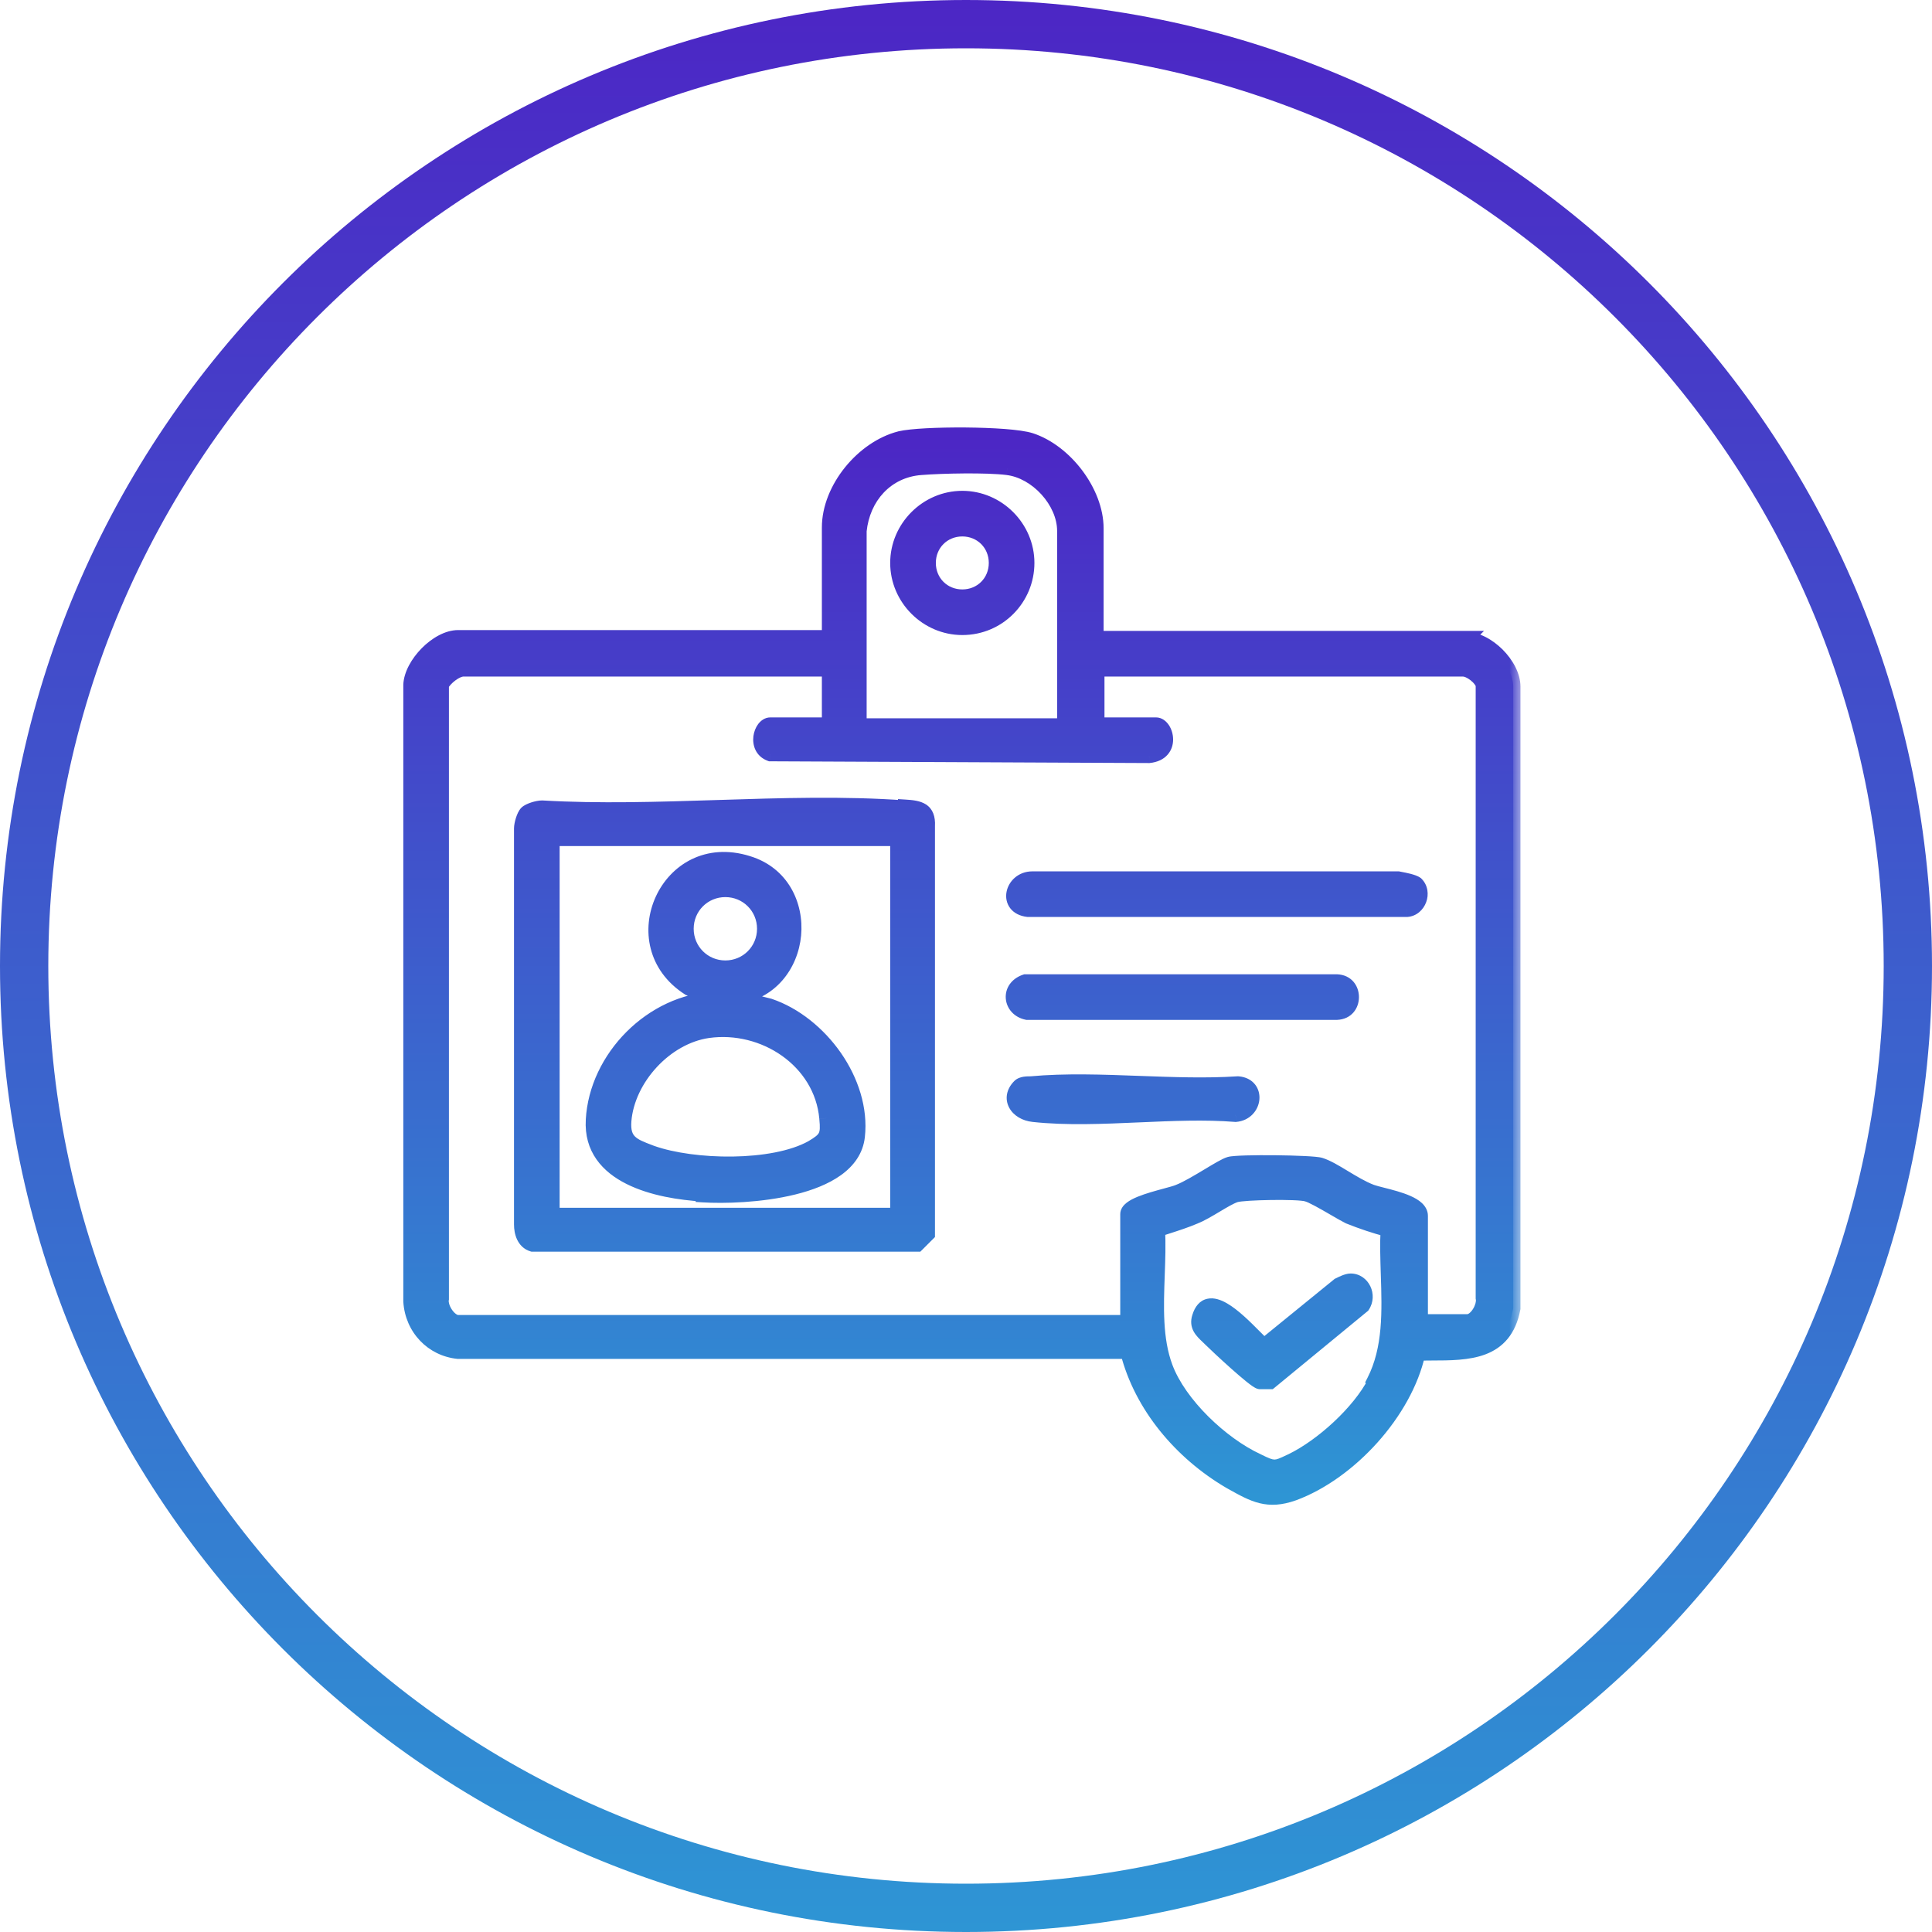 <svg width="80" height="80" viewBox="0 0 80 80" fill="none" xmlns="http://www.w3.org/2000/svg">
<path d="M79 40C79 61.539 61.539 79 40 79C18.461 79 1 61.539 1 40C1 18.461 18.461 1 40 1C61.539 1 79 18.461 79 40Z" stroke="url(#paint0_linear_488_10461)" stroke-width="2"/>
<mask id="path-2-outside-1_488_10461" maskUnits="userSpaceOnUse" x="16" y="17" width="47" height="46" fill="black">
<rect fill="white" x="16" y="17" width="47" height="46"/>
<path fill-rule="evenodd" clip-rule="evenodd" d="M45.398 26.425H60.725L60.689 26.461C61.584 26.461 62.659 27.536 62.659 28.431V54.179C62.308 56.028 60.793 56.032 59.277 56.036C59.091 56.037 58.904 56.037 58.72 56.041C58.182 58.476 55.891 60.983 53.563 61.842C52.494 62.222 51.923 61.904 51.019 61.4L50.913 61.341C48.907 60.159 47.26 58.225 46.687 55.969H18.97C17.895 55.862 17.072 55.002 17 53.892V28.359C17.036 27.5 18.11 26.39 18.97 26.39H34.332V21.842C34.332 20.23 35.729 18.547 37.269 18.153C38.164 17.938 41.781 17.938 42.676 18.225C44.109 18.69 45.398 20.373 45.398 21.878V26.425ZM38.128 19.371C36.696 19.478 35.729 20.588 35.586 21.985V29.899L35.729 30.042H43.93L44.073 29.899V21.985C44.073 20.767 42.927 19.514 41.709 19.371C40.85 19.263 39.024 19.299 38.128 19.371ZM53.491 60.481C54.745 59.873 56.285 58.476 56.929 57.223L56.893 57.187C57.578 55.843 57.526 54.283 57.476 52.763C57.455 52.136 57.435 51.516 57.466 50.92C56.929 50.777 56.392 50.598 55.855 50.383C55.703 50.307 55.48 50.178 55.24 50.039C54.801 49.784 54.309 49.498 54.1 49.452C53.742 49.344 51.522 49.38 51.163 49.488C50.945 49.56 50.652 49.735 50.347 49.918L50.347 49.918C50.052 50.094 49.744 50.277 49.48 50.383C49.106 50.543 48.732 50.664 48.342 50.789L48.342 50.789C48.21 50.832 48.077 50.875 47.941 50.92C47.976 51.512 47.953 52.148 47.929 52.795C47.881 54.105 47.831 55.464 48.263 56.614C48.836 58.154 50.59 59.801 52.059 60.481C52.756 60.83 52.809 60.805 53.439 60.506L53.491 60.481ZM58.827 54.716H60.725H60.761C61.119 54.716 61.477 54.107 61.405 53.749V28.359C61.334 28.073 60.868 27.715 60.582 27.715H45.434V30.006H47.869C48.299 30.006 48.621 31.188 47.582 31.296L31.897 31.224C31.217 30.973 31.503 30.006 31.897 30.006H34.332V27.715H19.184C18.898 27.715 18.432 28.073 18.289 28.359V53.785C18.218 54.143 18.611 54.752 18.97 54.752H46.687V50.276C46.687 49.935 47.589 49.69 48.241 49.513L48.241 49.513C48.48 49.448 48.685 49.392 48.8 49.344C49.141 49.212 49.613 48.928 50.035 48.675C50.41 48.45 50.744 48.249 50.913 48.198C51.271 48.091 54.351 48.127 54.673 48.234C54.959 48.324 55.299 48.529 55.661 48.748C56.024 48.968 56.409 49.201 56.786 49.344C56.899 49.385 57.064 49.427 57.253 49.475L57.253 49.475C57.903 49.64 58.827 49.875 58.827 50.347V54.716ZM42.748 36.381H57.86H57.896C57.917 36.385 57.942 36.39 57.97 36.395C58.173 36.434 58.522 36.501 58.648 36.596C59.006 36.954 58.755 37.634 58.254 37.67H42.569C41.602 37.563 41.889 36.381 42.748 36.381ZM55.353 40.643H42.462C41.709 40.893 41.817 41.788 42.533 41.932H55.353C56.177 41.896 56.177 40.678 55.353 40.643ZM47.185 44.85H47.185H47.185H47.185H47.185C48.559 44.902 49.933 44.953 51.235 44.868H51.271C52.13 44.94 51.987 46.086 51.163 46.157C49.902 46.055 48.535 46.115 47.167 46.175H47.167C45.661 46.242 44.154 46.308 42.784 46.157C42.103 46.086 41.709 45.477 42.211 44.976C42.318 44.868 42.533 44.868 42.676 44.868C44.113 44.736 45.649 44.793 47.185 44.85H47.185H47.185H47.185H47.185ZM37.484 33.444C34.979 33.259 32.349 33.343 29.713 33.426C27.262 33.504 24.807 33.583 22.443 33.444C22.264 33.444 21.906 33.552 21.799 33.659C21.691 33.767 21.584 34.125 21.584 34.304V50.705C21.584 51.028 21.691 51.422 22.049 51.529H37.985L38.415 51.099V34.197C38.451 33.516 38.057 33.444 37.484 33.409V33.444ZM37.161 50.311H22.873V34.734H37.161V50.311ZM35.514 47.053C35.264 49.345 30.823 49.595 29.104 49.488V49.452C27.242 49.345 24.413 48.736 24.556 46.372C24.699 43.794 26.991 41.466 29.605 41.359L28.531 40.929C25.666 39.103 27.636 34.698 30.966 35.736C33.795 36.596 33.401 40.965 30.429 41.287L31.861 41.645C33.974 42.361 35.765 44.797 35.514 47.053ZM30.035 36.847C29.14 36.847 28.424 37.563 28.424 38.458C28.424 39.353 29.14 40.07 30.035 40.07C30.93 40.07 31.647 39.353 31.647 38.458C31.647 37.563 30.93 36.847 30.035 36.847ZM29.319 42.684C27.564 42.934 25.988 44.653 25.845 46.408C25.776 47.272 26.207 47.436 26.913 47.704L26.991 47.733C28.71 48.342 32.005 48.413 33.616 47.518C34.225 47.16 34.297 47.017 34.225 46.301C34.01 43.901 31.611 42.361 29.319 42.684ZM55.926 53.033C55.783 53.033 55.568 53.141 55.425 53.212L55.425 53.212L52.345 55.719C52.247 55.642 52.101 55.495 51.926 55.319L51.926 55.319C51.207 54.596 50.005 53.385 49.66 54.537C49.536 54.907 49.758 55.118 50.005 55.353C50.045 55.39 50.085 55.429 50.125 55.468C50.411 55.755 51.951 57.187 52.166 57.223H52.596L56.428 54.072C56.714 53.642 56.428 53.033 55.926 53.033ZM42.533 23.31C42.533 24.778 41.351 25.996 39.847 25.996C38.379 25.996 37.161 24.778 37.161 23.31C37.161 21.842 38.379 20.624 39.847 20.624C41.316 20.624 42.533 21.842 42.533 23.31ZM41.244 23.31C41.244 22.522 40.635 21.913 39.847 21.913C39.059 21.913 38.451 22.522 38.451 23.31C38.451 24.098 39.059 24.706 39.847 24.706C40.635 24.706 41.244 24.098 41.244 23.31Z"/>
</mask>
<path fill-rule="evenodd" clip-rule="evenodd" d="M45.398 26.425H60.725L60.689 26.461C61.584 26.461 62.659 27.536 62.659 28.431V54.179C62.308 56.028 60.793 56.032 59.277 56.036C59.091 56.037 58.904 56.037 58.72 56.041C58.182 58.476 55.891 60.983 53.563 61.842C52.494 62.222 51.923 61.904 51.019 61.4L50.913 61.341C48.907 60.159 47.26 58.225 46.687 55.969H18.97C17.895 55.862 17.072 55.002 17 53.892V28.359C17.036 27.5 18.11 26.39 18.97 26.39H34.332V21.842C34.332 20.23 35.729 18.547 37.269 18.153C38.164 17.938 41.781 17.938 42.676 18.225C44.109 18.69 45.398 20.373 45.398 21.878V26.425ZM38.128 19.371C36.696 19.478 35.729 20.588 35.586 21.985V29.899L35.729 30.042H43.93L44.073 29.899V21.985C44.073 20.767 42.927 19.514 41.709 19.371C40.85 19.263 39.024 19.299 38.128 19.371ZM53.491 60.481C54.745 59.873 56.285 58.476 56.929 57.223L56.893 57.187C57.578 55.843 57.526 54.283 57.476 52.763C57.455 52.136 57.435 51.516 57.466 50.92C56.929 50.777 56.392 50.598 55.855 50.383C55.703 50.307 55.48 50.178 55.24 50.039C54.801 49.784 54.309 49.498 54.1 49.452C53.742 49.344 51.522 49.38 51.163 49.488C50.945 49.56 50.652 49.735 50.347 49.918L50.347 49.918C50.052 50.094 49.744 50.277 49.48 50.383C49.106 50.543 48.732 50.664 48.342 50.789L48.342 50.789C48.21 50.832 48.077 50.875 47.941 50.92C47.976 51.512 47.953 52.148 47.929 52.795C47.881 54.105 47.831 55.464 48.263 56.614C48.836 58.154 50.59 59.801 52.059 60.481C52.756 60.83 52.809 60.805 53.439 60.506L53.491 60.481ZM58.827 54.716H60.725H60.761C61.119 54.716 61.477 54.107 61.405 53.749V28.359C61.334 28.073 60.868 27.715 60.582 27.715H45.434V30.006H47.869C48.299 30.006 48.621 31.188 47.582 31.296L31.897 31.224C31.217 30.973 31.503 30.006 31.897 30.006H34.332V27.715H19.184C18.898 27.715 18.432 28.073 18.289 28.359V53.785C18.218 54.143 18.611 54.752 18.97 54.752H46.687V50.276C46.687 49.935 47.589 49.69 48.241 49.513L48.241 49.513C48.48 49.448 48.685 49.392 48.8 49.344C49.141 49.212 49.613 48.928 50.035 48.675C50.41 48.45 50.744 48.249 50.913 48.198C51.271 48.091 54.351 48.127 54.673 48.234C54.959 48.324 55.299 48.529 55.661 48.748C56.024 48.968 56.409 49.201 56.786 49.344C56.899 49.385 57.064 49.427 57.253 49.475L57.253 49.475C57.903 49.64 58.827 49.875 58.827 50.347V54.716ZM42.748 36.381H57.86H57.896C57.917 36.385 57.942 36.39 57.97 36.395C58.173 36.434 58.522 36.501 58.648 36.596C59.006 36.954 58.755 37.634 58.254 37.67H42.569C41.602 37.563 41.889 36.381 42.748 36.381ZM55.353 40.643H42.462C41.709 40.893 41.817 41.788 42.533 41.932H55.353C56.177 41.896 56.177 40.678 55.353 40.643ZM47.185 44.85H47.185H47.185H47.185H47.185C48.559 44.902 49.933 44.953 51.235 44.868H51.271C52.13 44.94 51.987 46.086 51.163 46.157C49.902 46.055 48.535 46.115 47.167 46.175H47.167C45.661 46.242 44.154 46.308 42.784 46.157C42.103 46.086 41.709 45.477 42.211 44.976C42.318 44.868 42.533 44.868 42.676 44.868C44.113 44.736 45.649 44.793 47.185 44.85H47.185H47.185H47.185H47.185ZM37.484 33.444C34.979 33.259 32.349 33.343 29.713 33.426C27.262 33.504 24.807 33.583 22.443 33.444C22.264 33.444 21.906 33.552 21.799 33.659C21.691 33.767 21.584 34.125 21.584 34.304V50.705C21.584 51.028 21.691 51.422 22.049 51.529H37.985L38.415 51.099V34.197C38.451 33.516 38.057 33.444 37.484 33.409V33.444ZM37.161 50.311H22.873V34.734H37.161V50.311ZM35.514 47.053C35.264 49.345 30.823 49.595 29.104 49.488V49.452C27.242 49.345 24.413 48.736 24.556 46.372C24.699 43.794 26.991 41.466 29.605 41.359L28.531 40.929C25.666 39.103 27.636 34.698 30.966 35.736C33.795 36.596 33.401 40.965 30.429 41.287L31.861 41.645C33.974 42.361 35.765 44.797 35.514 47.053ZM30.035 36.847C29.14 36.847 28.424 37.563 28.424 38.458C28.424 39.353 29.14 40.07 30.035 40.07C30.93 40.07 31.647 39.353 31.647 38.458C31.647 37.563 30.93 36.847 30.035 36.847ZM29.319 42.684C27.564 42.934 25.988 44.653 25.845 46.408C25.776 47.272 26.207 47.436 26.913 47.704L26.991 47.733C28.71 48.342 32.005 48.413 33.616 47.518C34.225 47.16 34.297 47.017 34.225 46.301C34.01 43.901 31.611 42.361 29.319 42.684ZM55.926 53.033C55.783 53.033 55.568 53.141 55.425 53.212L55.425 53.212L52.345 55.719C52.247 55.642 52.101 55.495 51.926 55.319L51.926 55.319C51.207 54.596 50.005 53.385 49.66 54.537C49.536 54.907 49.758 55.118 50.005 55.353C50.045 55.39 50.085 55.429 50.125 55.468C50.411 55.755 51.951 57.187 52.166 57.223H52.596L56.428 54.072C56.714 53.642 56.428 53.033 55.926 53.033ZM42.533 23.31C42.533 24.778 41.351 25.996 39.847 25.996C38.379 25.996 37.161 24.778 37.161 23.31C37.161 21.842 38.379 20.624 39.847 20.624C41.316 20.624 42.533 21.842 42.533 23.31ZM41.244 23.31C41.244 22.522 40.635 21.913 39.847 21.913C39.059 21.913 38.451 22.522 38.451 23.31C38.451 24.098 39.059 24.706 39.847 24.706C40.635 24.706 41.244 24.098 41.244 23.31Z" fill="url(#paint1_linear_488_10461)"/>
<path d="M60.725 26.425L60.937 26.638L61.449 26.125H60.725V26.425ZM45.398 26.425H45.098V26.726H45.398V26.425ZM60.689 26.461L60.477 26.249L59.965 26.761H60.689V26.461ZM62.659 54.179L62.953 54.235L62.959 54.207V54.179H62.659ZM59.277 56.036L59.276 55.736L59.276 55.736L59.277 56.036ZM58.72 56.041L58.713 55.741L58.477 55.746L58.427 55.976L58.72 56.041ZM53.563 61.842L53.663 62.125L53.667 62.124L53.563 61.842ZM51.019 61.4L51.165 61.138L51.164 61.138L51.019 61.4ZM50.913 61.341L50.761 61.599L50.767 61.603L50.913 61.341ZM46.687 55.969L46.978 55.895L46.92 55.669H46.687V55.969ZM18.97 55.969L18.94 56.268L18.955 56.269H18.97V55.969ZM17 53.892H16.7V53.902L16.701 53.912L17 53.892ZM17 28.359L16.7 28.347V28.359H17ZM34.332 26.39V26.69H34.632V26.39H34.332ZM37.269 18.153L37.199 17.861L37.195 17.863L37.269 18.153ZM42.676 18.225L42.769 17.939L42.768 17.939L42.676 18.225ZM35.586 21.985L35.287 21.954L35.286 21.97V21.985H35.586ZM38.128 19.371L38.151 19.67L38.152 19.67L38.128 19.371ZM35.586 29.899H35.286V30.023L35.374 30.111L35.586 29.899ZM35.729 30.042L35.517 30.255L35.605 30.342H35.729V30.042ZM43.93 30.042V30.342H44.054L44.142 30.255L43.93 30.042ZM44.073 29.899L44.285 30.111L44.373 30.023V29.899H44.073ZM41.709 19.371L41.672 19.668L41.674 19.669L41.709 19.371ZM56.929 57.223L57.196 57.36L57.296 57.165L57.141 57.011L56.929 57.223ZM53.491 60.481L53.62 60.753L53.622 60.751L53.491 60.481ZM56.893 57.187L56.626 57.051L56.527 57.245L56.681 57.399L56.893 57.187ZM57.476 52.763L57.176 52.773L57.176 52.773L57.476 52.763ZM57.466 50.92L57.766 50.936L57.779 50.693L57.544 50.63L57.466 50.92ZM55.855 50.383L55.721 50.651L55.732 50.657L55.743 50.661L55.855 50.383ZM55.24 50.039L55.391 49.779L55.391 49.779L55.24 50.039ZM54.1 49.452L54.014 49.739L54.024 49.742L54.035 49.745L54.1 49.452ZM51.163 49.488L51.077 49.2L51.069 49.203L51.163 49.488ZM50.347 49.918L50.193 49.66L50.179 49.668L50.167 49.678L50.347 49.918ZM50.347 49.918L50.501 50.175L50.514 50.167L50.527 50.158L50.347 49.918ZM49.48 50.383L49.369 50.104L49.362 50.107L49.48 50.383ZM48.342 50.789L48.25 50.504L48.24 50.507L48.231 50.511L48.342 50.789ZM48.342 50.789L48.434 51.075L48.444 51.072L48.454 51.068L48.342 50.789ZM47.941 50.92L47.846 50.636L47.627 50.708L47.641 50.938L47.941 50.92ZM47.929 52.795L47.629 52.785L47.629 52.785L47.929 52.795ZM48.263 56.614L48.544 56.509L48.544 56.509L48.263 56.614ZM52.059 60.481L52.193 60.213L52.185 60.209L52.059 60.481ZM53.439 60.506L53.31 60.235L53.31 60.235L53.439 60.506ZM58.827 54.716H58.527V55.016H58.827V54.716ZM61.405 53.749H61.105V53.779L61.111 53.808L61.405 53.749ZM61.405 28.359H61.705V28.322L61.696 28.287L61.405 28.359ZM45.434 27.715V27.415H45.134V27.715H45.434ZM45.434 30.006H45.134V30.306H45.434V30.006ZM47.582 31.296L47.581 31.596L47.597 31.596L47.613 31.594L47.582 31.296ZM31.897 31.224L31.794 31.506L31.843 31.524L31.896 31.524L31.897 31.224ZM34.332 30.006V30.306H34.632V30.006H34.332ZM34.332 27.715H34.632V27.415H34.332V27.715ZM18.289 28.359L18.021 28.225L17.989 28.288V28.359H18.289ZM18.289 53.785L18.583 53.844L18.589 53.815V53.785H18.289ZM46.687 54.752V55.052H46.987V54.752H46.687ZM48.241 49.513L48.32 49.802L48.328 49.8L48.336 49.797L48.241 49.513ZM48.241 49.513L48.162 49.223L48.154 49.226L48.146 49.228L48.241 49.513ZM48.8 49.344L48.691 49.065L48.685 49.068L48.8 49.344ZM50.035 48.675L50.19 48.932L50.19 48.932L50.035 48.675ZM50.913 48.198L50.999 48.486L50.999 48.486L50.913 48.198ZM54.673 48.234L54.578 48.519L54.584 48.521L54.673 48.234ZM55.661 48.748L55.505 49.005L55.505 49.005L55.661 48.748ZM56.786 49.344L56.679 49.625L56.685 49.627L56.786 49.344ZM57.253 49.475L57.348 49.19L57.338 49.187L57.327 49.184L57.253 49.475ZM57.253 49.475L57.158 49.76L57.169 49.763L57.179 49.766L57.253 49.475ZM57.896 36.381L57.955 36.087L57.926 36.081H57.896V36.381ZM57.97 36.395L58.026 36.101L58.026 36.101L57.97 36.395ZM58.648 36.596L58.86 36.384L58.845 36.368L58.828 36.356L58.648 36.596ZM58.254 37.67V37.97H58.265L58.276 37.969L58.254 37.67ZM42.569 37.67L42.536 37.968L42.552 37.97H42.569V37.67ZM42.462 40.643V40.343H42.413L42.367 40.358L42.462 40.643ZM55.353 40.643L55.367 40.343H55.353V40.643ZM42.533 41.932L42.474 42.226L42.503 42.232H42.533V41.932ZM55.353 41.932V42.232L55.366 42.231L55.353 41.932ZM47.185 44.85L47.196 44.55H47.185V44.85ZM51.235 44.868V44.568H51.225L51.216 44.569L51.235 44.868ZM51.271 44.868L51.296 44.569L51.283 44.568H51.271V44.868ZM51.163 46.157L51.139 46.456L51.164 46.459L51.19 46.456L51.163 46.157ZM47.167 46.175V46.476L47.18 46.475L47.167 46.175ZM47.167 46.175V45.875L47.154 45.876L47.167 46.175ZM42.784 46.157L42.816 45.859L42.815 45.859L42.784 46.157ZM42.676 44.868V45.168H42.69L42.704 45.167L42.676 44.868ZM47.185 44.85L47.174 45.151H47.185V44.85ZM29.713 33.426L29.723 33.726L29.723 33.726L29.713 33.426ZM37.484 33.444L37.462 33.744L37.784 33.767V33.444H37.484ZM22.443 33.444L22.461 33.145L22.452 33.145H22.443V33.444ZM21.799 33.659L22.011 33.871L22.011 33.871L21.799 33.659ZM22.049 51.529L21.963 51.816L22.005 51.829H22.049V51.529ZM37.985 51.529V51.829H38.109L38.197 51.741L37.985 51.529ZM38.415 51.099L38.627 51.311L38.715 51.224V51.099H38.415ZM38.415 34.197L38.115 34.181L38.115 34.189V34.197H38.415ZM37.484 33.409L37.502 33.109L37.184 33.089V33.409H37.484ZM22.873 50.311H22.573V50.611H22.873V50.311ZM37.161 50.311V50.611H37.462V50.311H37.161ZM22.873 34.734V34.434H22.573V34.734H22.873ZM37.161 34.734H37.462V34.434H37.161V34.734ZM29.104 49.488H28.804V49.77L29.085 49.787L29.104 49.488ZM35.514 47.053L35.216 47.02L35.216 47.02L35.514 47.053ZM29.104 49.452H29.404V49.169L29.121 49.153L29.104 49.452ZM24.556 46.372L24.855 46.391L24.856 46.389L24.556 46.372ZM29.605 41.359L29.618 41.658L29.717 41.08L29.605 41.359ZM28.531 40.929L28.37 41.182L28.393 41.197L28.42 41.208L28.531 40.929ZM30.966 35.736L30.877 36.023L30.879 36.023L30.966 35.736ZM30.429 41.287L30.397 40.989L30.356 41.578L30.429 41.287ZM31.861 41.645L31.958 41.361L31.946 41.357L31.934 41.354L31.861 41.645ZM25.845 46.408L25.546 46.384L25.546 46.384L25.845 46.408ZM29.319 42.684L29.277 42.387L29.276 42.387L29.319 42.684ZM26.913 47.704L27.02 47.423L27.02 47.423L26.913 47.704ZM26.991 47.733L26.885 48.014L26.891 48.016L26.991 47.733ZM33.616 47.518L33.762 47.781L33.768 47.777L33.616 47.518ZM34.225 46.301L33.926 46.328L33.926 46.331L34.225 46.301ZM55.425 53.212L55.543 53.488L55.551 53.484L55.559 53.481L55.425 53.212ZM55.425 53.212L55.307 52.937L55.268 52.953L55.236 52.98L55.425 53.212ZM52.345 55.719L52.16 55.955L52.349 56.103L52.535 55.952L52.345 55.719ZM51.926 55.319L52.139 55.107L52.138 55.106L51.926 55.319ZM51.926 55.319L51.713 55.53L51.714 55.531L51.926 55.319ZM49.66 54.537L49.944 54.632L49.947 54.623L49.66 54.537ZM50.005 55.353L49.799 55.57L49.799 55.57L50.005 55.353ZM50.125 55.468L49.913 55.681L49.913 55.681L50.125 55.468ZM52.166 57.223L52.117 57.519L52.141 57.523H52.166V57.223ZM52.596 57.223V57.523H52.703L52.786 57.455L52.596 57.223ZM56.428 54.072L56.618 54.303L56.653 54.275L56.677 54.238L56.428 54.072ZM60.725 26.125H45.398V26.726H60.725V26.125ZM60.901 26.673L60.937 26.638L60.513 26.213L60.477 26.249L60.901 26.673ZM62.959 28.431C62.959 27.874 62.633 27.31 62.222 26.898C61.81 26.487 61.246 26.161 60.689 26.161V26.761C61.027 26.761 61.448 26.973 61.798 27.323C62.147 27.672 62.359 28.093 62.359 28.431H62.959ZM62.959 54.179V28.431H62.359V54.179H62.959ZM59.278 56.336C60.02 56.334 60.838 56.336 61.512 56.08C61.857 55.949 62.173 55.747 62.427 55.44C62.68 55.133 62.858 54.736 62.953 54.235L62.364 54.123C62.284 54.546 62.141 54.843 61.964 55.058C61.788 55.271 61.565 55.418 61.298 55.519C60.748 55.728 60.05 55.734 59.276 55.736L59.278 56.336ZM58.726 56.341C58.907 56.337 59.091 56.337 59.278 56.336L59.276 55.736C59.09 55.737 58.901 55.737 58.713 55.741L58.726 56.341ZM53.667 62.124C54.885 61.674 56.079 60.8 57.036 59.733C57.992 58.666 58.73 57.386 59.013 56.106L58.427 55.976C58.172 57.132 57.495 58.322 56.589 59.332C55.684 60.342 54.568 61.151 53.459 61.561L53.667 62.124ZM50.873 61.662C51.315 61.909 51.721 62.137 52.158 62.244C52.612 62.355 53.082 62.331 53.663 62.125L53.462 61.56C52.975 61.733 52.624 61.74 52.3 61.661C51.958 61.577 51.626 61.395 51.165 61.138L50.873 61.662ZM50.767 61.603L50.873 61.662L51.164 61.138L51.059 61.079L50.767 61.603ZM46.396 56.043C46.992 58.39 48.699 60.385 50.761 61.599L51.065 61.083C49.116 59.934 47.528 58.06 46.978 55.895L46.396 56.043ZM18.97 56.269H46.687V55.669H18.97V56.269ZM16.701 53.912C16.781 55.164 17.715 56.145 18.94 56.268L18.999 55.671C18.075 55.578 17.362 54.841 17.299 53.873L16.701 53.912ZM16.7 28.359V53.892H17.3V28.359H16.7ZM18.97 26.09C18.425 26.09 17.869 26.43 17.463 26.841C17.055 27.254 16.723 27.813 16.7 28.347L17.3 28.372C17.313 28.046 17.536 27.621 17.889 27.263C18.244 26.904 18.655 26.69 18.97 26.69V26.09ZM34.332 26.09H18.97V26.69H34.332V26.09ZM34.032 21.842V26.39H34.632V21.842H34.032ZM37.195 17.863C36.35 18.078 35.564 18.641 34.99 19.352C34.416 20.064 34.032 20.952 34.032 21.842H34.632C34.632 21.12 34.947 20.361 35.457 19.729C35.966 19.098 36.648 18.622 37.343 18.444L37.195 17.863ZM42.768 17.939C42.507 17.855 42.081 17.8 41.603 17.763C41.115 17.726 40.544 17.706 39.975 17.701C39.406 17.697 38.836 17.708 38.349 17.734C37.871 17.76 37.452 17.801 37.199 17.861L37.339 18.445C37.533 18.398 37.903 18.359 38.382 18.333C38.853 18.308 39.411 18.297 39.97 18.301C40.529 18.305 41.086 18.325 41.557 18.362C42.036 18.399 42.398 18.451 42.585 18.511L42.768 17.939ZM45.698 21.878C45.698 21.044 45.343 20.186 44.814 19.481C44.285 18.777 43.556 18.195 42.769 17.939L42.584 18.51C43.229 18.72 43.861 19.213 44.334 19.842C44.808 20.472 45.098 21.207 45.098 21.878H45.698ZM45.698 26.425V21.878H45.098V26.425H45.698ZM35.884 22.015C36.015 20.74 36.885 19.765 38.151 19.67L38.106 19.072C36.507 19.192 35.443 20.436 35.287 21.954L35.884 22.015ZM35.886 29.899V21.985H35.286V29.899H35.886ZM35.941 29.83L35.798 29.687L35.374 30.111L35.517 30.255L35.941 29.83ZM43.93 29.742H35.729V30.342H43.93V29.742ZM43.861 29.687L43.718 29.83L44.142 30.255L44.285 30.111L43.861 29.687ZM43.773 21.985V29.899H44.373V21.985H43.773ZM41.674 19.669C42.196 19.73 42.725 20.035 43.126 20.477C43.527 20.919 43.773 21.468 43.773 21.985H44.373C44.373 21.285 44.046 20.598 43.57 20.073C43.094 19.548 42.44 19.155 41.745 19.073L41.674 19.669ZM38.152 19.67C39.04 19.599 40.843 19.565 41.672 19.668L41.747 19.073C40.857 18.962 39.007 19 38.105 19.072L38.152 19.67ZM56.662 57.086C56.361 57.672 55.84 58.307 55.233 58.875C54.628 59.441 53.954 59.923 53.36 60.212L53.622 60.751C54.282 60.431 55.005 59.91 55.643 59.313C56.281 58.717 56.853 58.027 57.196 57.36L56.662 57.086ZM56.681 57.399L56.717 57.435L57.141 57.011L57.105 56.975L56.681 57.399ZM57.176 52.773C57.227 54.31 57.269 55.788 56.626 57.051L57.161 57.323C57.886 55.898 57.826 54.257 57.776 52.753L57.176 52.773ZM57.167 50.904C57.135 51.515 57.156 52.148 57.176 52.773L57.776 52.753C57.755 52.123 57.735 51.517 57.766 50.936L57.167 50.904ZM55.743 50.661C56.291 50.881 56.84 51.063 57.389 51.21L57.544 50.63C57.018 50.49 56.493 50.315 55.966 50.104L55.743 50.661ZM55.09 50.298C55.325 50.435 55.558 50.57 55.721 50.651L55.989 50.115C55.847 50.044 55.634 49.92 55.391 49.779L55.09 50.298ZM54.035 49.745C54.092 49.757 54.231 49.819 54.442 49.932C54.641 50.038 54.869 50.17 55.09 50.298L55.391 49.779C55.173 49.653 54.935 49.515 54.725 49.403C54.529 49.297 54.316 49.193 54.165 49.159L54.035 49.745ZM51.25 49.775C51.3 49.76 51.469 49.738 51.742 49.721C52 49.705 52.317 49.694 52.636 49.689C52.955 49.685 53.272 49.687 53.529 49.697C53.658 49.702 53.769 49.708 53.857 49.717C53.952 49.726 54 49.735 54.014 49.739L54.186 49.164C54.111 49.142 54.011 49.129 53.914 49.119C53.811 49.11 53.687 49.102 53.552 49.097C53.281 49.087 52.953 49.085 52.628 49.089C52.302 49.094 51.974 49.105 51.704 49.122C51.449 49.138 51.206 49.162 51.077 49.2L51.25 49.775ZM50.501 50.175C50.819 49.985 51.078 49.832 51.258 49.772L51.069 49.203C50.812 49.289 50.486 49.485 50.193 49.66L50.501 50.175ZM50.527 50.158L50.527 50.158L50.167 49.678L50.167 49.678L50.527 50.158ZM49.592 50.661C49.883 50.545 50.212 50.347 50.501 50.175L50.193 49.66C49.891 49.84 49.606 50.009 49.369 50.104L49.592 50.661ZM48.434 51.075C48.822 50.95 49.209 50.825 49.599 50.659L49.362 50.107C49.003 50.261 48.642 50.378 48.25 50.504L48.434 51.075ZM48.454 51.068L48.454 51.068L48.231 50.511L48.231 50.511L48.454 51.068ZM48.035 51.205C48.17 51.16 48.302 51.117 48.434 51.075L48.25 50.504C48.119 50.546 47.983 50.59 47.846 50.636L48.035 51.205ZM48.229 52.806C48.252 52.162 48.277 51.512 48.24 50.902L47.641 50.938C47.676 51.513 47.653 52.134 47.629 52.785L48.229 52.806ZM48.544 56.509C48.138 55.425 48.181 54.131 48.229 52.806L47.629 52.785C47.582 54.079 47.526 55.502 47.982 56.719L48.544 56.509ZM52.185 60.209C51.489 59.887 50.711 59.327 50.036 58.657C49.361 57.986 48.81 57.225 48.544 56.509L47.982 56.719C48.288 57.543 48.902 58.376 49.614 59.083C50.327 59.792 51.161 60.396 51.933 60.754L52.185 60.209ZM53.31 60.235C52.97 60.397 52.87 60.437 52.774 60.437C52.679 60.437 52.558 60.396 52.193 60.213L51.925 60.75C52.257 60.916 52.511 61.037 52.774 61.037C53.036 61.037 53.277 60.915 53.568 60.777L53.31 60.235ZM53.363 60.211L53.31 60.235L53.568 60.777L53.62 60.753L53.363 60.211ZM60.725 54.416H58.827V55.016H60.725V54.416ZM60.761 54.416H60.725V55.016H60.761V54.416ZM61.111 53.808C61.126 53.881 61.095 54.042 60.991 54.206C60.943 54.281 60.89 54.34 60.842 54.376C60.792 54.414 60.765 54.416 60.761 54.416V55.016C60.936 55.016 61.088 54.942 61.204 54.855C61.321 54.766 61.42 54.65 61.497 54.528C61.644 54.298 61.757 53.975 61.7 53.69L61.111 53.808ZM61.105 28.359V53.749H61.705V28.359H61.105ZM60.582 28.015C60.625 28.015 60.748 28.055 60.89 28.166C61.032 28.277 61.103 28.386 61.114 28.432L61.696 28.287C61.636 28.046 61.438 27.833 61.258 27.693C61.078 27.553 60.825 27.415 60.582 27.415V28.015ZM45.434 28.015H60.582V27.415H45.434V28.015ZM45.734 30.006V27.715H45.134V30.006H45.734ZM47.869 29.706H45.434V30.306H47.869V29.706ZM47.613 31.594C47.932 31.561 48.184 31.44 48.352 31.245C48.519 31.053 48.579 30.819 48.576 30.607C48.573 30.397 48.509 30.189 48.402 30.027C48.3 29.874 48.119 29.706 47.869 29.706V30.306C47.833 30.306 47.854 30.287 47.901 30.358C47.943 30.421 47.975 30.516 47.976 30.615C47.978 30.712 47.951 30.793 47.899 30.852C47.85 30.909 47.752 30.977 47.552 30.997L47.613 31.594ZM31.896 31.524L47.581 31.596L47.584 30.996L31.899 30.924L31.896 31.524ZM31.897 29.706C31.67 29.706 31.5 29.844 31.396 29.98C31.29 30.121 31.221 30.3 31.197 30.482C31.149 30.851 31.285 31.318 31.794 31.506L32.001 30.943C31.83 30.879 31.769 30.738 31.792 30.56C31.804 30.47 31.838 30.391 31.875 30.343C31.915 30.29 31.928 30.306 31.897 30.306V29.706ZM34.332 29.706H31.897V30.306H34.332V29.706ZM34.032 27.715V30.006H34.632V27.715H34.032ZM19.184 28.015H34.332V27.415H19.184V28.015ZM18.558 28.493C18.6 28.408 18.712 28.281 18.861 28.171C19.018 28.055 19.14 28.015 19.184 28.015V27.415C18.942 27.415 18.689 27.553 18.505 27.688C18.314 27.829 18.121 28.024 18.021 28.225L18.558 28.493ZM18.589 53.785V28.359H17.989V53.785H18.589ZM18.97 54.452C18.964 54.452 18.933 54.448 18.879 54.408C18.826 54.37 18.768 54.31 18.716 54.234C18.602 54.066 18.57 53.909 18.583 53.844L17.995 53.726C17.936 54.019 18.066 54.345 18.22 54.572C18.303 54.692 18.406 54.807 18.526 54.894C18.643 54.979 18.796 55.052 18.97 55.052V54.452ZM46.687 54.452H18.97V55.052H46.687V54.452ZM46.387 50.276V54.752H46.987V50.276H46.387ZM48.162 49.223C47.841 49.31 47.433 49.421 47.106 49.555C46.943 49.622 46.781 49.702 46.654 49.801C46.535 49.893 46.387 50.05 46.387 50.276H46.987C46.987 50.331 46.952 50.329 47.022 50.274C47.085 50.225 47.189 50.169 47.334 50.11C47.62 49.993 47.989 49.892 48.32 49.802L48.162 49.223ZM48.146 49.228L48.146 49.228L48.336 49.797L48.336 49.797L48.146 49.228ZM48.685 49.068C48.592 49.106 48.412 49.156 48.162 49.223L48.32 49.802C48.548 49.74 48.777 49.679 48.915 49.621L48.685 49.068ZM49.881 48.418C49.449 48.677 49.003 48.944 48.691 49.065L48.909 49.624C49.28 49.48 49.777 49.18 50.19 48.932L49.881 48.418ZM50.827 47.911C50.707 47.947 50.554 48.026 50.405 48.109C50.248 48.197 50.067 48.306 49.881 48.418L50.19 48.932C50.378 48.819 50.551 48.715 50.697 48.633C50.852 48.547 50.951 48.5 50.999 48.486L50.827 47.911ZM54.768 47.95C54.69 47.924 54.572 47.909 54.462 47.899C54.34 47.887 54.187 47.877 54.015 47.869C53.67 47.852 53.24 47.84 52.809 47.836C52.379 47.831 51.947 47.834 51.597 47.844C51.423 47.849 51.267 47.856 51.141 47.866C51.026 47.874 50.907 47.887 50.827 47.911L50.999 48.486C50.998 48.486 51.012 48.482 51.05 48.477C51.085 48.473 51.13 48.468 51.187 48.464C51.299 48.455 51.445 48.448 51.615 48.444C51.954 48.434 52.378 48.431 52.803 48.436C53.228 48.44 53.65 48.451 53.985 48.468C54.153 48.476 54.296 48.486 54.405 48.496C54.46 48.501 54.504 48.507 54.536 48.511C54.573 48.517 54.583 48.521 54.578 48.519L54.768 47.95ZM55.816 48.492C55.466 48.28 55.091 48.051 54.763 47.948L54.584 48.521C54.827 48.597 55.131 48.779 55.505 49.005L55.816 48.492ZM56.893 49.064C56.546 48.932 56.185 48.714 55.816 48.492L55.505 49.005C55.863 49.221 56.272 49.47 56.679 49.625L56.893 49.064ZM57.327 49.184C57.132 49.135 56.983 49.096 56.887 49.062L56.685 49.627C56.814 49.673 56.996 49.719 57.179 49.766L57.327 49.184ZM57.348 49.19L57.348 49.19L57.158 49.76L57.158 49.76L57.348 49.19ZM59.127 50.347C59.127 50.12 59.013 49.943 58.878 49.816C58.746 49.692 58.575 49.597 58.405 49.522C58.066 49.371 57.646 49.265 57.327 49.184L57.179 49.766C57.51 49.85 57.877 49.944 58.162 50.07C58.304 50.133 58.406 50.196 58.467 50.254C58.526 50.309 58.527 50.338 58.527 50.347H59.127ZM59.127 54.716V50.347H58.527V54.716H59.127ZM57.86 36.081H42.748V36.681H57.86V36.081ZM57.896 36.081H57.86V36.681H57.896V36.081ZM58.026 36.101C57.998 36.095 57.975 36.091 57.955 36.087L57.837 36.675C57.86 36.68 57.886 36.685 57.913 36.69L58.026 36.101ZM58.828 36.356C58.763 36.307 58.686 36.273 58.623 36.249C58.556 36.224 58.483 36.203 58.413 36.184C58.274 36.148 58.127 36.12 58.026 36.101L57.913 36.69C58.016 36.71 58.145 36.734 58.262 36.765C58.321 36.78 58.372 36.796 58.412 36.811C58.456 36.827 58.47 36.837 58.468 36.836L58.828 36.356ZM58.276 37.969C58.669 37.941 58.943 37.662 59.055 37.357C59.167 37.052 59.139 36.662 58.86 36.384L58.436 36.808C58.515 36.887 58.541 37.016 58.492 37.15C58.443 37.284 58.341 37.363 58.233 37.371L58.276 37.969ZM42.569 37.97H58.254V37.37H42.569V37.97ZM42.748 36.081C42.168 36.081 41.763 36.485 41.679 36.93C41.636 37.155 41.675 37.402 41.829 37.605C41.985 37.81 42.231 37.934 42.536 37.968L42.602 37.372C42.423 37.352 42.343 37.288 42.307 37.242C42.27 37.193 42.253 37.125 42.268 37.041C42.301 36.868 42.468 36.681 42.748 36.681V36.081ZM42.462 40.943H55.353V40.343H42.462V40.943ZM42.592 41.638C42.358 41.591 42.257 41.435 42.246 41.303C42.236 41.18 42.3 41.013 42.556 40.927L42.367 40.358C41.871 40.523 41.613 40.929 41.648 41.352C41.682 41.766 41.992 42.13 42.474 42.226L42.592 41.638ZM55.353 41.632H42.533V42.232H55.353V41.632ZM55.34 40.942C55.781 40.962 55.781 41.613 55.34 41.632L55.366 42.231C56.573 42.179 56.573 40.395 55.366 40.343L55.34 40.942ZM47.185 44.55H47.185V45.151H47.185V44.55ZM47.185 44.55H47.185V45.151H47.185V44.55ZM47.185 44.55H47.185V45.151H47.185V44.55ZM47.185 44.55H47.185V45.151H47.185V44.55ZM51.216 44.569C49.932 44.652 48.574 44.602 47.196 44.551L47.174 45.15C48.545 45.201 49.934 45.253 51.255 45.168L51.216 44.569ZM51.271 44.568H51.235V45.168H51.271V44.568ZM51.19 46.456C51.755 46.407 52.102 45.981 52.147 45.544C52.169 45.325 52.117 45.091 51.967 44.903C51.814 44.711 51.581 44.593 51.296 44.569L51.246 45.167C51.391 45.179 51.462 45.232 51.498 45.277C51.537 45.326 51.559 45.397 51.55 45.482C51.532 45.654 51.396 45.836 51.138 45.859L51.19 46.456ZM47.18 46.475C48.552 46.415 49.9 46.356 51.139 46.456L51.188 45.858C49.904 45.754 48.518 45.816 47.154 45.876L47.18 46.475ZM47.167 46.475H47.167V45.875H47.167V46.475ZM42.751 46.456C44.148 46.609 45.679 46.541 47.18 46.475L47.154 45.876C45.642 45.942 44.159 46.006 42.816 45.859L42.751 46.456ZM41.999 44.764C41.666 45.097 41.599 45.516 41.79 45.87C41.968 46.2 42.337 46.412 42.752 46.456L42.815 45.859C42.55 45.831 42.382 45.703 42.318 45.585C42.267 45.492 42.255 45.356 42.423 45.188L41.999 44.764ZM42.676 44.568C42.608 44.568 42.495 44.568 42.383 44.585C42.277 44.602 42.12 44.642 41.999 44.764L42.423 45.188C42.409 45.202 42.413 45.188 42.477 45.178C42.535 45.169 42.601 45.168 42.676 45.168V44.568ZM47.196 44.551C45.664 44.494 44.108 44.435 42.649 44.57L42.704 45.167C44.117 45.037 45.634 45.093 47.174 45.15L47.196 44.551ZM47.185 44.55H47.185V45.151H47.185V44.55ZM47.185 44.55H47.185V45.151H47.185V44.55ZM47.185 44.55H47.185V45.151H47.185V44.55ZM47.185 44.55H47.185V45.151H47.185V44.55ZM29.723 33.726C32.361 33.642 34.975 33.559 37.462 33.744L37.506 33.145C34.982 32.958 32.336 33.043 29.703 33.127L29.723 33.726ZM22.426 33.744C24.805 33.883 27.274 33.804 29.723 33.726L29.703 33.127C27.25 33.205 24.809 33.282 22.461 33.145L22.426 33.744ZM22.011 33.871C22.003 33.879 22.011 33.87 22.051 33.85C22.087 33.833 22.134 33.814 22.186 33.797C22.297 33.761 22.398 33.745 22.443 33.745V33.145C22.309 33.145 22.142 33.181 22.002 33.226C21.929 33.249 21.855 33.278 21.788 33.311C21.725 33.342 21.648 33.386 21.587 33.447L22.011 33.871ZM21.884 34.304C21.884 34.259 21.901 34.158 21.937 34.047C21.953 33.994 21.972 33.948 21.989 33.912C22.009 33.871 22.019 33.864 22.011 33.871L21.587 33.447C21.525 33.509 21.481 33.586 21.45 33.648C21.417 33.716 21.389 33.79 21.365 33.863C21.321 34.002 21.284 34.17 21.284 34.304H21.884ZM21.884 50.705V34.304H21.284V50.705H21.884ZM22.136 51.242C22.056 51.218 21.998 51.164 21.954 51.07C21.907 50.97 21.884 50.838 21.884 50.705H21.284C21.284 50.895 21.315 51.121 21.411 51.325C21.51 51.536 21.684 51.733 21.963 51.816L22.136 51.242ZM37.985 51.229H22.049V51.829H37.985V51.229ZM38.203 50.887L37.773 51.317L38.197 51.741L38.627 51.311L38.203 50.887ZM38.115 34.197V51.099H38.715V34.197H38.115ZM37.465 33.708C37.767 33.727 37.926 33.755 38.014 33.813C38.057 33.84 38.13 33.901 38.115 34.181L38.715 34.212C38.736 33.812 38.63 33.497 38.341 33.309C38.098 33.152 37.774 33.126 37.502 33.109L37.465 33.708ZM37.784 33.444V33.409H37.184V33.444H37.784ZM22.873 50.611H37.161V50.011H22.873V50.611ZM22.573 34.734V50.311H23.173V34.734H22.573ZM37.161 34.434H22.873V35.034H37.161V34.434ZM37.462 50.311V34.734H36.861V50.311H37.462ZM29.085 49.787C29.965 49.842 31.537 49.806 32.932 49.461C33.629 49.289 34.302 49.034 34.824 48.659C35.351 48.28 35.738 47.765 35.812 47.085L35.216 47.02C35.165 47.486 34.903 47.863 34.473 48.172C34.038 48.484 33.447 48.716 32.788 48.879C31.47 49.205 29.962 49.241 29.123 49.188L29.085 49.787ZM28.804 49.452V49.488H29.404V49.452H28.804ZM24.257 46.354C24.217 47.011 24.384 47.559 24.699 48.008C25.01 48.451 25.453 48.781 25.944 49.026C26.92 49.515 28.141 49.697 29.087 49.752L29.121 49.153C28.205 49.1 27.08 48.924 26.212 48.49C25.781 48.274 25.427 48.002 25.19 47.663C24.956 47.33 24.824 46.916 24.855 46.391L24.257 46.354ZM29.593 41.059C26.821 41.173 24.408 43.627 24.256 46.356L24.856 46.389C24.991 43.961 27.162 41.76 29.618 41.658L29.593 41.059ZM28.42 41.208L29.494 41.637L29.717 41.08L28.642 40.651L28.42 41.208ZM31.055 35.45C27.377 34.303 25.221 39.175 28.37 41.182L28.692 40.676C26.111 39.031 27.894 35.093 30.877 36.023L31.055 35.45ZM30.461 41.585C32.118 41.406 33.045 40.092 33.172 38.741C33.298 37.392 32.633 35.929 31.053 35.45L30.879 36.023C32.129 36.403 32.681 37.555 32.574 38.685C32.468 39.814 31.712 40.846 30.397 40.989L30.461 41.585ZM31.934 41.354L30.502 40.996L30.356 41.578L31.789 41.936L31.934 41.354ZM35.812 47.086C35.947 45.869 35.532 44.625 34.821 43.6C34.109 42.576 33.084 41.743 31.958 41.361L31.765 41.929C32.752 42.264 33.678 43.007 34.328 43.943C34.977 44.879 35.331 45.98 35.216 47.02L35.812 47.086ZM28.724 38.458C28.724 37.728 29.305 37.147 30.035 37.147V36.547C28.974 36.547 28.124 37.397 28.124 38.458H28.724ZM30.035 39.77C29.305 39.77 28.724 39.188 28.724 38.458H28.124C28.124 39.519 28.974 40.37 30.035 40.37V39.77ZM31.347 38.458C31.347 39.188 30.765 39.77 30.035 39.77V40.37C31.096 40.37 31.947 39.519 31.947 38.458H31.347ZM30.035 37.147C30.765 37.147 31.347 37.728 31.347 38.458H31.947C31.947 37.397 31.096 36.547 30.035 36.547V37.147ZM26.144 46.432C26.209 45.634 26.604 44.826 27.198 44.186C27.791 43.546 28.565 43.095 29.361 42.981L29.276 42.387C28.319 42.524 27.426 43.057 26.758 43.778C26.089 44.499 25.624 45.428 25.546 46.384L26.144 46.432ZM27.02 47.423C26.646 47.281 26.431 47.194 26.298 47.064C26.195 46.965 26.114 46.809 26.144 46.432L25.546 46.384C25.507 46.871 25.607 47.229 25.879 47.494C26.121 47.73 26.474 47.858 26.807 47.984L27.02 47.423ZM27.098 47.453L27.02 47.423L26.807 47.984L26.885 48.014L27.098 47.453ZM33.471 47.256C32.729 47.668 31.562 47.872 30.34 47.89C29.123 47.907 27.907 47.739 27.091 47.45L26.891 48.016C27.794 48.336 29.085 48.508 30.348 48.49C31.606 48.471 32.892 48.264 33.762 47.781L33.471 47.256ZM33.926 46.331C33.963 46.698 33.948 46.828 33.907 46.91C33.867 46.99 33.776 47.076 33.464 47.26L33.768 47.777C34.065 47.602 34.314 47.438 34.444 47.178C34.573 46.92 34.558 46.619 34.523 46.271L33.926 46.331ZM29.361 42.981C31.516 42.678 33.73 44.131 33.926 46.327L34.524 46.274C34.291 43.672 31.706 42.045 29.277 42.387L29.361 42.981ZM55.559 53.481C55.632 53.444 55.711 53.405 55.787 53.374C55.825 53.359 55.857 53.348 55.884 53.341C55.897 53.338 55.908 53.336 55.916 53.334C55.923 53.333 55.927 53.333 55.926 53.333V52.733C55.794 52.733 55.66 52.779 55.564 52.817C55.461 52.858 55.361 52.909 55.291 52.944L55.559 53.481ZM55.543 53.488L55.543 53.488L55.307 52.937L55.307 52.937L55.543 53.488ZM52.535 55.952L55.614 53.445L55.236 52.98L52.156 55.486L52.535 55.952ZM51.713 55.53C51.881 55.699 52.043 55.863 52.16 55.955L52.531 55.483C52.451 55.42 52.321 55.291 52.139 55.107L51.713 55.53ZM51.714 55.531L51.714 55.531L52.138 55.106L52.138 55.106L51.714 55.531ZM49.947 54.623C50.016 54.393 50.097 54.37 50.122 54.365C50.181 54.352 50.303 54.37 50.504 54.485C50.895 54.709 51.344 55.159 51.713 55.53L52.139 55.107C51.789 54.755 51.278 54.238 50.802 53.965C50.569 53.831 50.28 53.717 49.995 53.779C49.675 53.847 49.476 54.106 49.372 54.451L49.947 54.623ZM50.212 55.135C50.079 55.009 50 54.931 49.956 54.851C49.925 54.794 49.91 54.736 49.944 54.632L49.375 54.442C49.286 54.709 49.32 54.941 49.431 55.141C49.529 55.318 49.684 55.461 49.799 55.57L50.212 55.135ZM50.337 55.256C50.294 55.213 50.251 55.172 50.212 55.135L49.799 55.57C49.839 55.608 49.876 55.644 49.913 55.681L50.337 55.256ZM52.216 56.927C52.254 56.934 52.272 56.947 52.254 56.937C52.243 56.931 52.225 56.92 52.198 56.901C52.144 56.865 52.072 56.81 51.985 56.74C51.812 56.601 51.594 56.414 51.372 56.216C50.926 55.819 50.475 55.394 50.337 55.256L49.913 55.681C50.062 55.829 50.523 56.263 50.973 56.664C51.198 56.864 51.424 57.059 51.609 57.208C51.701 57.282 51.787 57.347 51.859 57.397C51.895 57.422 51.933 57.445 51.968 57.464C51.997 57.48 52.052 57.508 52.117 57.519L52.216 56.927ZM52.596 56.923H52.166V57.523H52.596V56.923ZM56.237 53.84L52.405 56.991L52.786 57.455L56.618 54.303L56.237 53.84ZM55.926 53.333C56.044 53.333 56.145 53.402 56.202 53.521C56.259 53.641 56.257 53.787 56.178 53.905L56.677 54.238C56.885 53.926 56.883 53.553 56.743 53.262C56.603 52.969 56.311 52.733 55.926 52.733V53.333ZM39.847 26.296C41.52 26.296 42.833 24.941 42.833 23.31H42.233C42.233 24.615 41.183 25.696 39.847 25.696V26.296ZM36.861 23.31C36.861 24.944 38.213 26.296 39.847 26.296V25.696C38.545 25.696 37.462 24.612 37.462 23.31H36.861ZM39.847 20.324C38.213 20.324 36.861 21.676 36.861 23.31H37.462C37.462 22.007 38.545 20.924 39.847 20.924V20.324ZM42.833 23.31C42.833 21.676 41.481 20.324 39.847 20.324V20.924C41.15 20.924 42.233 22.007 42.233 23.31H42.833ZM39.847 22.213C40.469 22.213 40.944 22.688 40.944 23.31H41.544C41.544 22.356 40.801 21.613 39.847 21.613V22.213ZM38.751 23.31C38.751 22.688 39.225 22.213 39.847 22.213V21.613C38.894 21.613 38.151 22.356 38.151 23.31H38.751ZM39.847 24.407C39.225 24.407 38.751 23.932 38.751 23.31H38.151C38.151 24.263 38.894 25.006 39.847 25.006V24.407ZM40.944 23.31C40.944 23.932 40.469 24.407 39.847 24.407V25.006C40.801 25.006 41.544 24.263 41.544 23.31H40.944Z" fill="url(#paint2_linear_488_10461)" mask="url(#path-2-outside-1_488_10461)"/>
<defs>
<linearGradient id="paint0_linear_488_10461" x1="40" y1="0" x2="40" y2="80" gradientUnits="userSpaceOnUse">
<stop stop-color="#4C26C5"/>
<stop offset="1" stop-color="#2E95D4"/>
</linearGradient>
<linearGradient id="paint1_linear_488_10461" x1="39.829" y1="18" x2="39.829" y2="62.009" gradientUnits="userSpaceOnUse">
<stop stop-color="#4C26C5"/>
<stop offset="1" stop-color="#2E95D4"/>
</linearGradient>
<linearGradient id="paint2_linear_488_10461" x1="39.829" y1="18" x2="39.829" y2="62.009" gradientUnits="userSpaceOnUse">
<stop stop-color="#4C26C5"/>
<stop offset="1" stop-color="#2E95D4"/>
</linearGradient>
</defs>
</svg>
